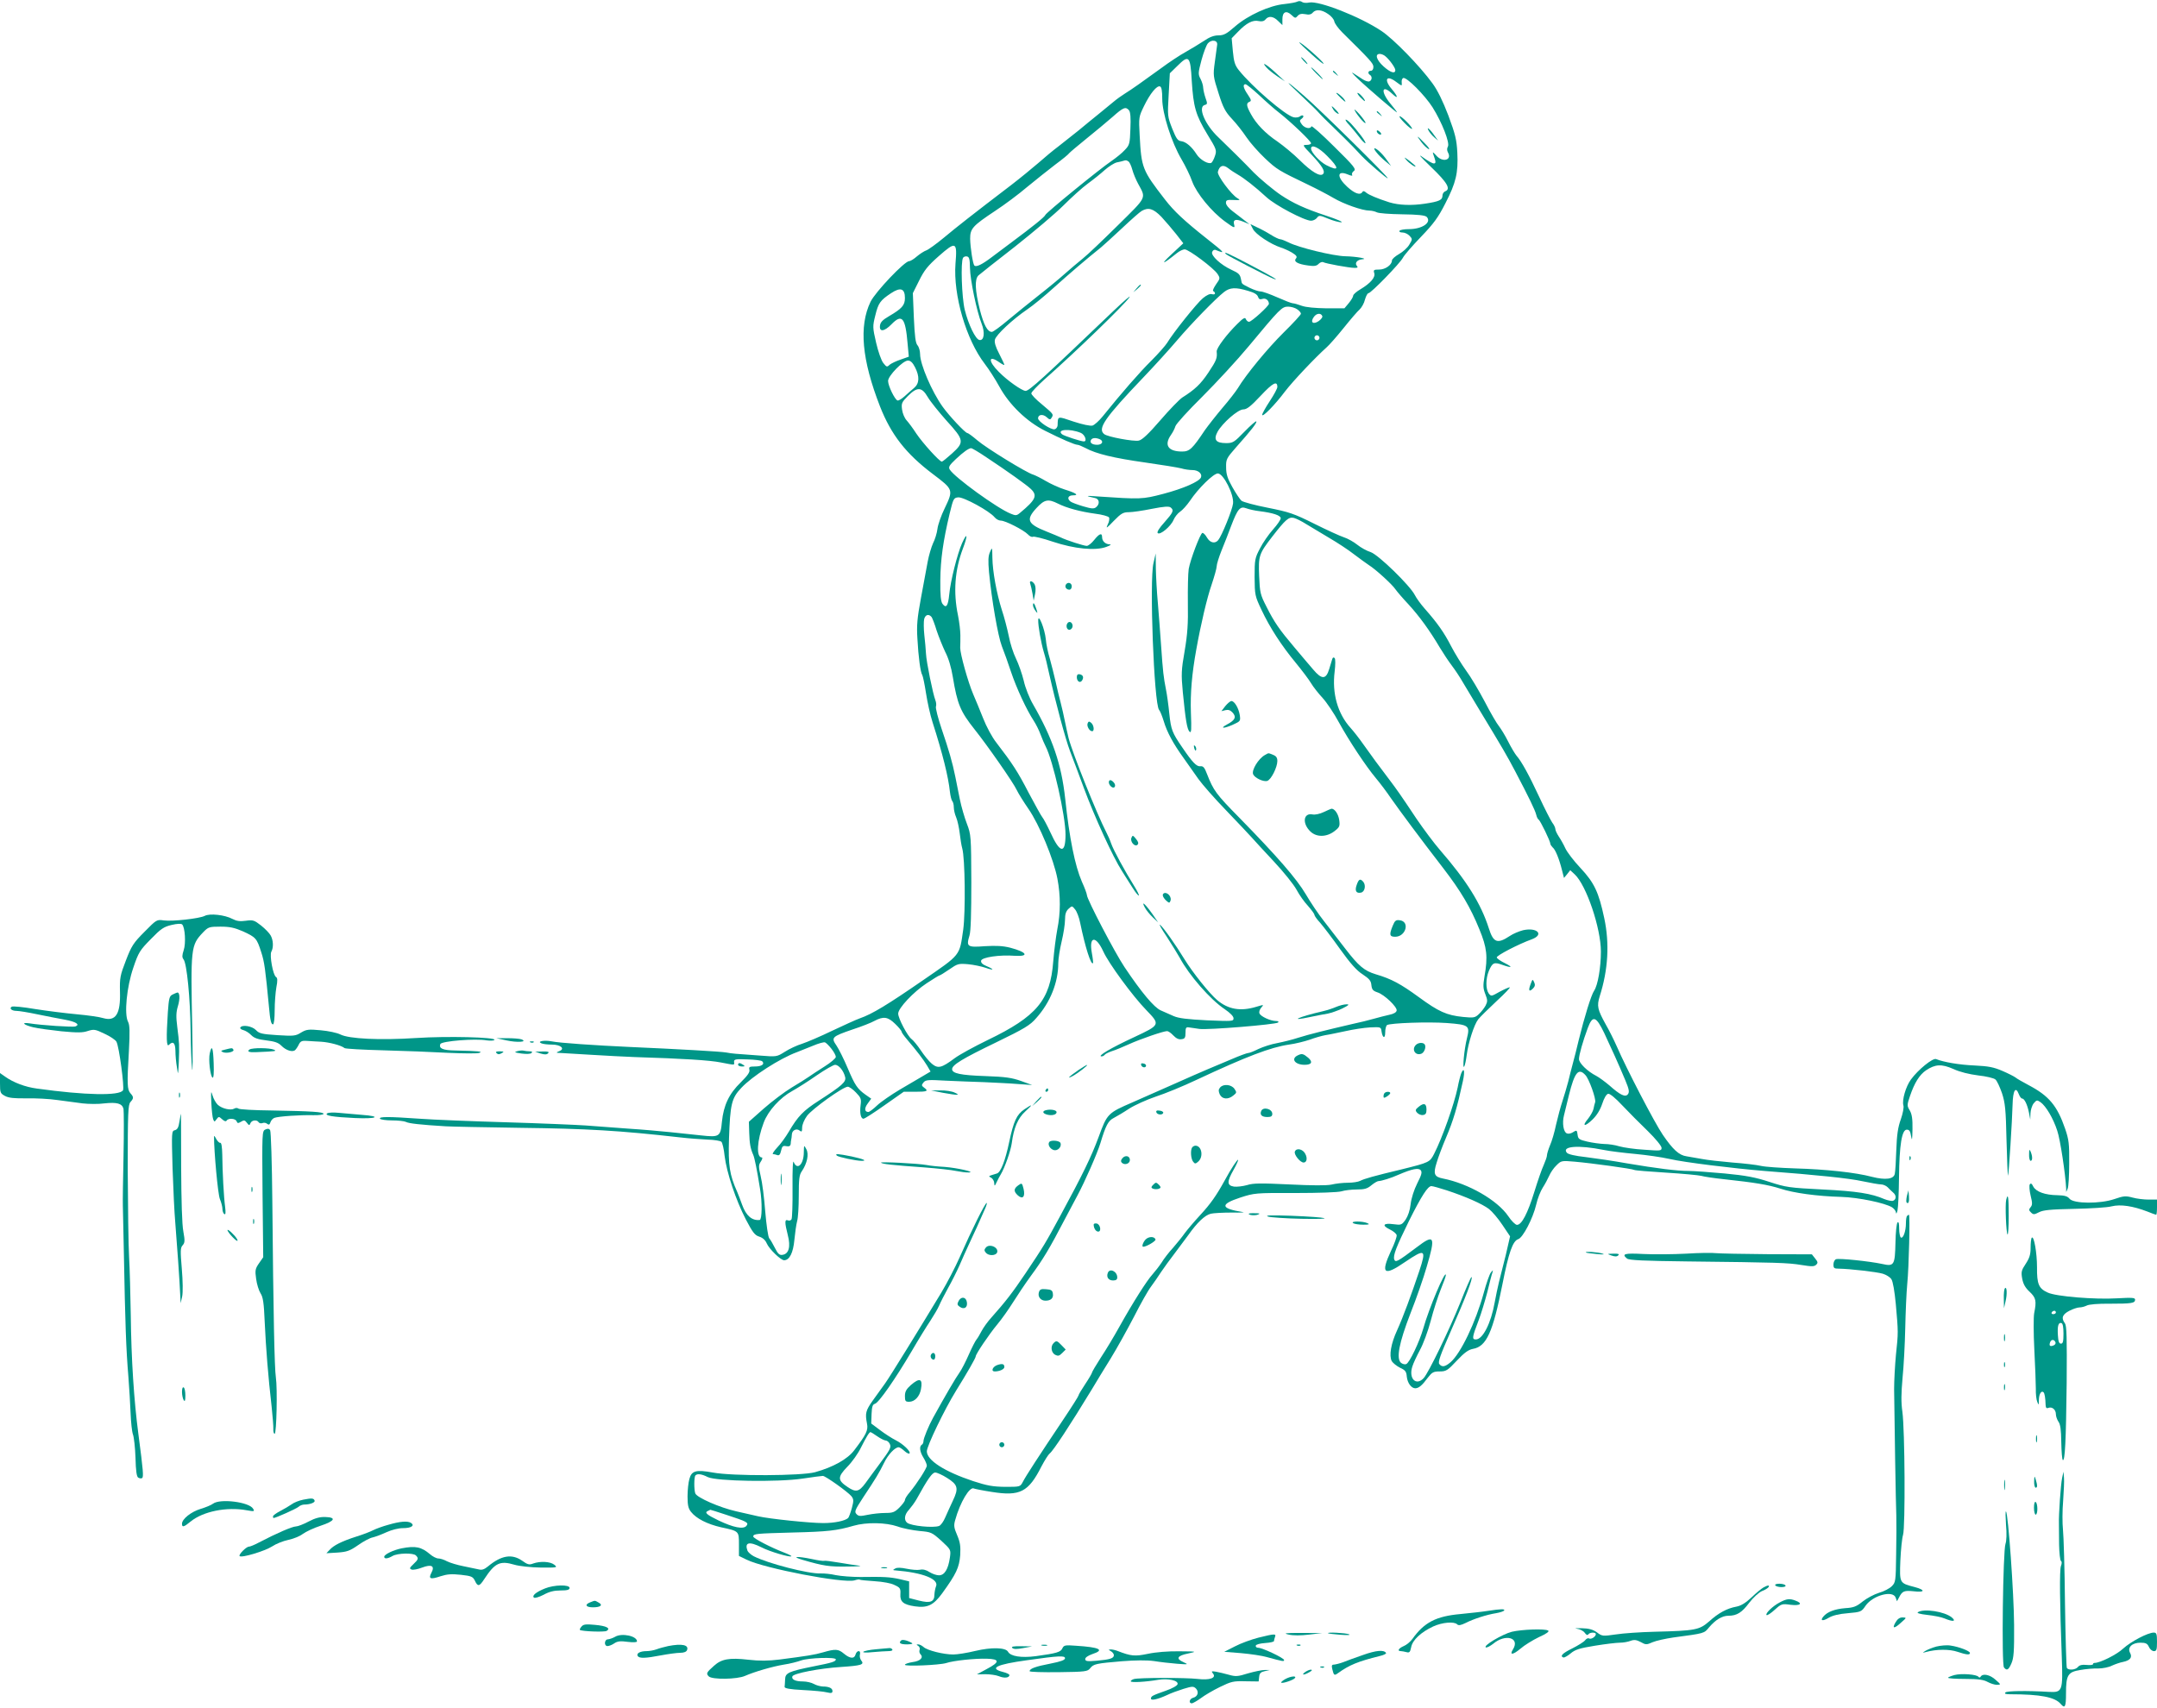 <?xml version="1.0" standalone="no"?>
<!DOCTYPE svg PUBLIC "-//W3C//DTD SVG 20010904//EN"
 "http://www.w3.org/TR/2001/REC-SVG-20010904/DTD/svg10.dtd">
<svg version="1.0" xmlns="http://www.w3.org/2000/svg"
 width="1280pt" height="1014pt" viewBox="0 0 1280 1014"
 preserveAspectRatio="xMidYMid meet">
<g transform="translate(0,1014) scale(0.1,-0.1)"
fill="#009688" stroke="none">
<path d="M7700 10131 c-8 -5 -43 -11 -78 -15 -88 -8 -217 -67 -293 -133 -50
-44 -67 -53 -99 -53 -26 0 -53 -10 -86 -33 -27 -18 -76 -47 -109 -66 -33 -18
-98 -61 -145 -96 -113 -82 -175 -126 -214 -150 -18 -11 -49 -33 -69 -50 -19
-16 -59 -49 -89 -73 -29 -23 -81 -66 -116 -95 -35 -28 -89 -71 -120 -95 -31
-23 -85 -68 -121 -100 -36 -31 -108 -90 -160 -130 -232 -177 -321 -247 -399
-312 -46 -38 -93 -72 -105 -76 -12 -4 -37 -20 -55 -35 -18 -16 -39 -29 -47
-29 -27 0 -200 -182 -229 -241 -70 -145 -52 -344 56 -621 66 -168 154 -281
313 -401 123 -93 124 -93 70 -206 -20 -41 -39 -95 -42 -120 -3 -25 -15 -64
-26 -85 -10 -22 -25 -72 -32 -110 -7 -39 -25 -136 -40 -216 -22 -119 -26 -161
-21 -240 6 -111 18 -200 29 -217 4 -7 14 -55 22 -107 8 -52 25 -130 39 -173
60 -187 94 -325 103 -413 3 -25 9 -49 14 -55 5 -5 9 -21 9 -36 0 -15 6 -42 14
-60 8 -19 17 -61 21 -94 4 -33 10 -73 15 -90 17 -59 20 -378 6 -482 -23 -159
-12 -145 -240 -302 -210 -145 -301 -200 -373 -225 -23 -8 -97 -42 -165 -74
-68 -33 -148 -67 -178 -77 -30 -9 -77 -31 -103 -48 -48 -30 -48 -30 -150 -22
-153 11 -159 11 -197 18 -32 6 -281 20 -575 33 -199 9 -419 24 -460 33 -46 9
-92 0 -61 -12 10 -4 37 -7 61 -7 53 0 80 -25 44 -39 -22 -9 -21 -10 11 -11 19
-1 103 -6 185 -11 83 -5 195 -11 250 -13 289 -9 447 -19 512 -32 88 -17 81
-17 79 3 -1 16 8 18 79 15 43 -1 83 -6 88 -11 17 -17 -3 -31 -43 -31 -33 0
-37 -3 -33 -19 4 -15 -11 -35 -51 -75 -70 -68 -102 -136 -112 -234 -8 -89 -15
-93 -124 -81 -41 4 -122 13 -180 19 -58 6 -170 16 -250 21 -80 6 -194 14 -255
19 -60 4 -274 13 -475 19 -201 6 -430 15 -510 21 -184 13 -243 13 -235 0 3 -5
35 -10 71 -10 36 0 73 -4 83 -9 16 -9 86 -17 236 -26 33 -2 231 -6 440 -9 401
-5 590 -16 952 -57 50 -6 123 -11 162 -13 39 -1 76 -7 82 -13 6 -6 15 -44 19
-84 12 -99 67 -263 126 -377 40 -76 53 -94 80 -102 21 -7 36 -21 44 -40 14
-33 83 -100 103 -100 32 0 54 44 61 121 4 42 11 91 16 110 6 19 10 87 10 152
0 98 3 124 18 145 32 47 43 101 27 131 -14 26 -14 26 -15 -17 0 -73 -39 -111
-60 -59 -5 14 -8 -41 -7 -153 1 -96 -2 -181 -6 -187 -4 -7 -14 -10 -22 -6 -19
7 -19 -13 0 -88 18 -69 6 -112 -32 -117 -17 -3 -27 6 -44 40 -12 24 -27 50
-34 58 -7 8 -17 78 -24 160 -6 80 -18 174 -27 209 -13 57 -13 66 1 87 9 13 11
24 6 24 -35 0 -29 101 11 207 26 70 97 148 170 188 29 16 94 57 144 92 51 35
100 63 110 63 22 -1 50 -35 59 -72 8 -29 -17 -51 -156 -141 -92 -59 -124 -92
-178 -184 -19 -32 -50 -75 -70 -95 -19 -21 -30 -38 -24 -38 6 0 18 -3 26 -6
11 -4 17 4 22 26 6 27 11 31 31 27 17 -3 24 1 26 12 0 9 2 21 3 26 2 6 3 20 4
31 1 26 28 39 47 23 11 -9 14 -6 14 18 0 17 12 47 29 70 30 41 214 173 242
173 8 0 30 -15 48 -34 30 -31 33 -39 28 -75 -6 -48 1 -81 17 -81 7 0 63 36
125 80 l114 80 68 0 c72 0 81 4 52 25 -15 11 -15 15 -3 30 13 16 28 17 130 11
63 -3 167 -7 230 -9 63 -3 153 -7 200 -11 l85 -6 -66 24 c-54 19 -92 25 -210
29 -149 5 -199 16 -199 41 0 25 58 61 261 159 169 82 202 102 238 144 84 94
131 212 131 327 0 25 9 82 20 128 11 46 20 104 20 129 0 34 6 51 21 65 21 19
21 18 39 -4 10 -12 24 -48 30 -80 30 -145 64 -251 76 -239 2 2 -1 30 -7 62
-18 99 24 104 68 8 32 -71 175 -266 256 -349 83 -86 83 -87 -73 -160 -140 -65
-222 -114 -193 -114 7 0 14 4 18 9 3 5 22 15 43 22 20 6 66 25 101 41 68 31
205 78 227 78 7 0 24 -12 37 -26 16 -17 32 -25 48 -22 20 2 24 9 24 38 0 29 3
35 20 32 11 -2 39 -5 62 -9 51 -7 454 26 467 38 6 5 1 9 -12 9 -33 0 -91 27
-98 45 -4 9 1 24 11 35 16 18 16 18 -31 4 -93 -28 -166 -15 -231 40 -46 39
-146 164 -195 244 -52 85 -123 186 -144 203 -9 7 9 -25 40 -71 30 -47 65 -103
77 -125 55 -103 182 -249 267 -305 32 -22 52 -42 52 -54 0 -18 -7 -18 -157
-12 -117 6 -168 12 -198 25 -22 10 -57 25 -77 34 -39 17 -114 106 -215 257
-56 83 -223 403 -223 427 0 7 -13 43 -30 80 -41 95 -74 257 -99 493 -22 203
-75 359 -191 560 -21 36 -46 98 -55 140 -10 41 -31 100 -46 131 -15 30 -35 91
-43 135 -9 43 -27 113 -41 154 -31 98 -55 229 -56 310 -1 64 -1 64 -14 34 -11
-24 -12 -52 -6 -120 16 -166 53 -379 76 -439 13 -33 38 -102 55 -154 32 -95
91 -223 135 -290 13 -20 31 -56 40 -81 9 -25 23 -56 30 -70 44 -85 118 -412
118 -523 0 -118 -33 -113 -90 13 -19 41 -41 82 -48 90 -7 8 -43 74 -81 145
-64 124 -95 172 -192 298 -24 30 -59 95 -78 144 -19 48 -46 113 -59 143 -31
73 -77 238 -77 275 1 17 1 50 1 75 0 25 -6 77 -14 117 -29 139 -19 270 29 397
30 79 27 103 -5 32 -28 -63 -69 -226 -76 -304 -7 -69 -18 -85 -40 -56 -10 14
-14 51 -13 139 1 125 17 235 55 395 22 91 24 95 51 98 32 3 186 -81 216 -118
9 -11 25 -20 37 -20 27 0 136 -56 161 -82 10 -11 23 -17 29 -14 6 4 59 -9 118
-29 129 -43 253 -55 318 -31 25 9 32 15 20 15 -26 1 -45 19 -45 43 0 27 -16
22 -47 -17 -15 -19 -35 -35 -44 -35 -17 0 -120 33 -154 50 -11 5 -49 21 -84
35 -114 45 -125 70 -60 140 47 51 69 55 127 26 51 -26 133 -48 221 -60 41 -5
77 -15 82 -22 4 -7 1 -27 -8 -43 -12 -26 -6 -22 36 22 44 45 56 52 90 52 21 0
83 9 137 20 71 14 101 16 111 8 21 -17 15 -29 -37 -88 -30 -33 -46 -58 -40
-64 14 -14 78 40 94 78 7 17 25 40 39 49 14 9 40 38 58 64 50 75 140 163 166
163 33 0 97 -127 90 -179 -4 -37 -67 -192 -88 -217 -19 -23 -49 -16 -67 16 -9
16 -21 28 -27 27 -13 -5 -71 -157 -81 -214 -4 -26 -6 -118 -5 -203 2 -121 -2
-183 -19 -283 -20 -114 -21 -139 -11 -245 16 -163 25 -220 40 -235 11 -10 12
11 8 113 -4 116 6 232 32 375 27 151 64 308 91 385 16 48 30 97 30 109 0 12
13 54 29 94 16 39 42 105 57 146 39 102 53 118 90 104 16 -6 51 -14 78 -17 80
-10 126 -25 126 -42 0 -9 -21 -39 -46 -67 -25 -28 -60 -78 -77 -112 -30 -57
-32 -66 -32 -170 1 -108 2 -112 41 -195 50 -106 118 -211 204 -315 36 -44 77
-98 90 -120 13 -22 44 -61 68 -87 24 -26 68 -91 97 -145 60 -109 159 -259 220
-332 22 -26 63 -80 90 -120 54 -77 175 -240 311 -416 102 -133 160 -230 213
-361 45 -109 51 -162 30 -281 -9 -53 -8 -70 5 -103 14 -36 14 -44 2 -68 -8
-15 -26 -38 -40 -51 -23 -22 -31 -23 -93 -17 -99 10 -145 31 -264 118 -107 78
-162 108 -254 135 -69 21 -102 48 -184 155 -39 51 -96 125 -126 163 -31 39
-78 109 -106 157 -55 93 -170 225 -395 455 -138 140 -153 161 -191 258 -15 40
-23 49 -40 47 -22 -3 -47 23 -108 113 -59 86 -66 104 -76 198 -5 51 -14 116
-20 145 -14 71 -18 102 -29 262 -5 74 -14 187 -19 250 -6 63 -11 156 -12 205
l-1 90 -13 -57 c-25 -100 3 -835 33 -871 7 -8 19 -39 28 -68 19 -64 56 -133
119 -220 25 -35 64 -90 86 -122 22 -31 97 -117 167 -189 70 -73 138 -145 152
-161 14 -16 72 -79 130 -141 58 -62 118 -137 134 -167 16 -30 46 -73 68 -96
21 -24 38 -47 38 -53 0 -5 15 -27 34 -47 18 -21 72 -91 118 -156 61 -85 99
-128 134 -150 39 -26 50 -38 52 -64 3 -26 9 -34 36 -43 41 -13 118 -87 114
-108 -2 -11 -18 -20 -43 -25 -22 -5 -62 -15 -90 -23 -27 -8 -88 -23 -135 -33
-142 -33 -252 -60 -315 -80 -33 -11 -89 -25 -125 -32 -36 -6 -86 -23 -112 -35
-26 -13 -53 -24 -61 -24 -7 0 -51 -16 -97 -36 -47 -20 -112 -47 -145 -61 -33
-14 -125 -54 -205 -90 -80 -35 -188 -83 -240 -106 -146 -63 -150 -67 -200
-204 -44 -119 -95 -224 -230 -473 -84 -155 -96 -176 -204 -337 -78 -116 -120
-170 -202 -262 -23 -25 -49 -62 -59 -81 -10 -19 -23 -42 -30 -50 -7 -8 -28
-49 -46 -90 -18 -41 -43 -90 -56 -108 -20 -27 -85 -138 -156 -267 -26 -47 -57
-122 -57 -139 0 -8 -4 -18 -10 -21 -16 -10 -12 -42 10 -77 11 -18 20 -39 20
-47 0 -16 -59 -107 -102 -159 -16 -18 -28 -38 -28 -45 0 -7 -15 -27 -33 -45
-28 -28 -40 -32 -84 -32 -29 0 -75 -5 -104 -11 -43 -9 -54 -9 -66 4 -14 14
-10 24 39 99 75 113 94 144 124 205 24 50 65 93 87 93 6 0 21 -10 34 -22 13
-12 26 -18 30 -15 10 11 -38 57 -82 79 -22 11 -64 38 -93 60 l-52 39 2 56 c2
44 6 57 20 61 23 6 122 149 218 312 40 69 90 150 111 181 20 31 44 71 52 90 8
19 32 66 53 104 22 39 52 99 68 135 15 36 41 92 56 125 27 57 65 140 96 212 8
18 12 33 9 33 -9 0 -87 -156 -160 -322 -26 -59 -75 -153 -109 -210 -139 -230
-303 -496 -333 -538 -18 -25 -51 -71 -74 -103 -42 -59 -46 -76 -34 -137 8 -39
-5 -65 -76 -158 -40 -53 -125 -100 -232 -130 -81 -22 -490 -24 -607 -2 -99 18
-126 11 -139 -38 -6 -20 -11 -67 -11 -103 0 -52 4 -72 21 -93 31 -39 95 -72
178 -91 107 -23 106 -22 106 -102 l0 -68 45 -22 c105 -52 575 -142 641 -123
15 5 29 7 31 4 2 -2 42 -6 88 -9 49 -3 99 -12 119 -23 33 -15 36 -21 34 -54
-3 -45 18 -62 85 -72 76 -11 111 6 163 77 84 116 101 153 107 226 3 54 0 76
-18 119 -19 44 -21 58 -12 89 29 106 87 203 112 188 4 -2 52 -12 105 -20 168
-27 218 -1 295 151 19 36 41 71 49 77 21 16 119 165 251 382 23 39 73 121 111
182 38 62 100 174 139 249 38 75 83 155 100 177 17 23 44 62 60 87 17 25 52
74 80 110 27 36 64 85 82 110 52 74 98 117 132 126 17 4 74 7 126 7 52 -1 82
1 65 3 -133 21 -137 46 -15 86 84 27 89 28 325 27 142 0 254 4 275 10 19 6 60
11 92 11 46 0 62 5 86 25 17 14 36 25 43 25 16 0 75 18 119 38 79 34 118 42
131 26 9 -12 5 -27 -21 -78 -19 -38 -35 -88 -39 -123 -4 -37 -16 -71 -30 -92
-23 -32 -26 -33 -72 -27 -60 8 -71 -7 -22 -31 21 -10 39 -25 41 -34 2 -9 -13
-51 -33 -92 -64 -138 -44 -155 85 -66 117 79 125 74 83 -53 -48 -143 -97 -276
-132 -353 -37 -80 -49 -151 -32 -184 7 -11 29 -29 49 -39 31 -14 38 -23 40
-52 4 -39 27 -70 51 -70 21 1 40 17 74 63 25 32 33 37 70 37 38 0 47 5 102 64
45 48 69 65 96 70 80 14 118 98 175 385 37 188 61 255 93 266 28 8 88 124 107
205 8 36 26 81 39 101 13 20 30 52 38 70 8 19 27 47 43 62 28 28 30 29 109 22
102 -9 342 -42 353 -49 5 -3 89 -10 188 -16 98 -6 193 -15 209 -19 17 -5 77
-14 135 -20 185 -20 263 -33 335 -56 79 -26 217 -45 361 -49 102 -3 260 -36
302 -62 12 -8 23 -22 23 -32 1 -9 5 -3 9 13 4 17 8 104 9 195 2 195 17 285 46
285 16 0 21 -9 26 -40 5 -30 7 -19 8 42 1 61 -3 89 -16 112 -17 28 -17 32 1
85 27 80 57 127 95 153 55 37 93 39 163 8 39 -18 93 -31 147 -38 47 -5 93 -16
102 -24 9 -7 26 -44 39 -81 19 -58 23 -96 27 -280 3 -117 7 -211 9 -210 4 4
25 333 27 422 2 84 18 111 37 62 5 -14 14 -26 19 -26 14 0 31 -34 41 -83 l8
-42 1 36 c1 20 9 47 19 60 18 21 20 21 41 7 32 -23 75 -95 99 -169 18 -52 49
-260 53 -344 l0 -20 9 20 c5 11 9 79 9 151 1 114 -2 140 -24 204 -47 137 -96
196 -218 260 -34 18 -69 38 -77 45 -8 6 -43 24 -78 39 -51 22 -82 28 -165 32
-92 4 -184 20 -228 38 -19 8 -106 -62 -149 -121 -31 -42 -54 -123 -45 -154 4
-11 -3 -47 -15 -82 -17 -46 -24 -93 -27 -182 -2 -66 -6 -130 -9 -142 -6 -32
-56 -38 -135 -18 -97 26 -275 45 -454 50 -88 3 -180 9 -205 15 -25 6 -101 15
-170 20 -69 6 -150 15 -180 21 -30 5 -72 13 -92 16 -44 6 -81 40 -141 128 -49
72 -215 391 -273 525 -16 36 -45 95 -66 131 -48 87 -53 108 -35 166 50 156 59
313 27 463 -33 155 -59 210 -141 298 -40 42 -80 95 -90 117 -10 22 -28 54 -39
70 -11 17 -20 36 -20 43 0 8 -8 26 -19 40 -10 15 -45 83 -77 152 -61 131 -105
211 -135 245 -9 11 -32 49 -50 85 -18 36 -43 76 -54 90 -12 14 -50 79 -84 145
-35 66 -84 149 -111 185 -26 36 -66 101 -89 145 -41 80 -81 137 -157 223 -23
26 -49 62 -58 80 -29 57 -216 239 -262 255 -23 7 -59 27 -80 44 -21 17 -57 37
-79 44 -22 7 -101 43 -175 80 -122 61 -150 70 -275 95 -77 15 -148 34 -158 42
-9 8 -34 45 -54 81 -29 51 -37 77 -37 117 -1 48 2 54 59 119 89 100 126 147
120 154 -3 3 -35 -25 -71 -62 -60 -62 -68 -67 -108 -67 -61 0 -76 20 -51 67
29 52 121 133 153 133 21 0 45 19 103 81 72 77 99 91 99 52 0 -9 -20 -46 -45
-84 -25 -38 -45 -74 -45 -81 0 -18 75 58 135 138 49 64 180 202 248 263 15 13
60 64 101 115 40 50 83 100 95 110 11 11 26 36 31 58 6 21 15 38 21 38 15 0
187 177 204 210 8 16 57 72 108 125 75 78 102 115 144 198 63 122 77 181 71
301 -4 78 -12 109 -53 220 -33 86 -64 150 -95 192 -75 103 -230 262 -302 310
-127 85 -372 181 -429 169 -17 -4 -35 -2 -42 3 -7 6 -19 7 -27 3z m181 -74
c19 -12 35 -32 37 -44 2 -12 23 -41 47 -65 166 -164 185 -184 185 -205 0 -14
-6 -23 -15 -23 -17 0 -20 -16 -5 -25 14 -9 12 -32 -4 -38 -7 -3 -26 3 -42 14
-16 10 -40 26 -54 35 -14 9 -2 -5 26 -32 65 -62 234 -206 234 -201 0 3 -18 27
-40 53 -59 72 -50 116 12 57 37 -35 35 -17 -2 27 -50 58 -33 88 25 44 35 -26
35 -26 33 -4 -2 13 3 25 9 27 20 7 129 -103 174 -174 56 -89 104 -212 91 -233
-6 -11 -6 -22 0 -34 27 -47 -32 -63 -70 -18 -18 20 -22 22 -17 7 17 -47 17
-55 3 -55 -8 0 -37 16 -64 36 -33 24 -17 6 49 -58 97 -93 118 -131 82 -144 -8
-4 -15 -14 -15 -24 0 -27 -18 -36 -105 -49 -80 -12 -153 -9 -210 8 -72 23
-121 44 -137 57 -11 10 -18 12 -23 5 -13 -22 -46 -10 -90 30 -63 58 -62 100 2
74 21 -9 31 -10 27 -3 -4 6 1 17 10 23 15 11 2 28 -116 144 -73 73 -134 127
-136 121 -6 -18 -40 -11 -57 12 -14 20 -14 24 0 34 8 6 12 14 8 17 -3 4 -12 2
-19 -4 -8 -6 -25 -8 -38 -5 -51 13 -247 182 -325 280 -23 29 -29 49 -35 112
l-7 77 38 39 c49 51 87 71 122 63 19 -4 32 -1 41 10 18 22 47 19 75 -10 l25
-24 0 35 c0 44 23 54 54 25 21 -20 24 -20 36 -6 10 12 23 15 45 11 22 -5 36
-2 45 9 18 21 52 19 91 -8z m-658 -182 c-2 -11 -8 -57 -14 -103 -11 -80 -10
-85 22 -185 27 -86 40 -110 79 -152 26 -27 65 -77 87 -110 22 -33 72 -89 110
-125 70 -66 82 -73 253 -155 52 -25 121 -61 153 -80 61 -36 171 -75 214 -75
13 0 33 -5 43 -10 10 -6 78 -11 151 -12 94 -1 135 -6 145 -15 32 -33 -26 -73
-105 -73 -27 0 -53 -4 -56 -10 -3 -6 4 -10 18 -10 13 0 32 -9 42 -20 17 -18
17 -21 -2 -52 -10 -18 -38 -43 -61 -56 -23 -13 -42 -30 -42 -38 0 -26 -39 -54
-76 -54 -31 0 -35 -2 -29 -21 8 -25 -22 -60 -82 -96 -24 -14 -43 -31 -43 -38
0 -7 -12 -27 -26 -44 l-26 -31 -106 0 c-67 1 -122 6 -147 15 -22 8 -46 15 -54
15 -7 0 -48 16 -91 35 -43 19 -87 35 -99 35 -12 0 -41 10 -64 21 -51 26 -47
22 -52 48 -6 32 -12 39 -58 60 -63 29 -122 84 -114 105 4 11 13 16 22 12 59
-24 55 -18 -53 67 -135 107 -195 163 -249 233 -134 173 -140 187 -150 380 -6
109 -5 111 26 175 36 74 76 123 95 116 9 -4 13 -26 13 -74 0 -86 55 -258 114
-358 23 -39 52 -98 64 -133 26 -70 114 -178 195 -237 55 -40 60 -42 53 -16 -7
28 10 33 53 16 l39 -16 -30 23 c-16 13 -48 37 -70 54 -23 17 -40 38 -40 50 0
16 6 19 45 17 40 -2 42 0 24 10 -37 21 -122 136 -117 157 10 38 31 45 61 22
15 -12 41 -29 57 -38 37 -21 104 -73 170 -134 53 -49 226 -140 265 -140 13 0
28 8 35 17 12 16 16 16 67 -5 29 -12 65 -22 78 -21 14 0 -27 18 -91 39 -124
41 -196 74 -269 123 -43 29 -128 100 -160 133 -44 47 -171 172 -209 208 -80
75 -125 181 -82 193 16 4 17 8 5 41 -7 20 -13 47 -14 60 0 13 -7 37 -16 54
-15 28 -14 36 6 112 12 44 29 89 38 99 21 24 58 19 55 -8z m997 -68 c25 -20
60 -69 60 -83 0 -24 -29 -15 -70 22 -42 38 -53 74 -22 74 9 0 24 -6 32 -13z
m-1148 -146 c10 -156 23 -203 93 -319 54 -88 56 -94 45 -127 -6 -19 -16 -37
-21 -41 -18 -11 -68 18 -88 50 -28 44 -62 74 -91 78 -21 2 -30 15 -54 75 -28
72 -28 75 -21 200 l7 128 44 43 c69 69 78 61 86 -87z m399 -85 c38 -36 92 -84
121 -106 70 -55 188 -168 188 -180 0 -6 -12 -10 -27 -10 -25 0 -24 -2 29 -57
65 -69 84 -101 69 -116 -17 -17 -66 11 -138 82 -37 37 -97 86 -131 110 -73 49
-127 105 -159 164 -27 49 -29 65 -8 73 12 5 10 12 -10 42 -27 39 -32 62 -14
62 6 0 42 -29 80 -64z m-771 -91 c8 -10 11 -45 8 -109 -3 -89 -5 -97 -33 -126
-16 -18 -51 -46 -77 -64 -70 -47 -389 -307 -395 -322 -4 -12 -75 -69 -200
-162 -32 -24 -84 -63 -116 -87 -59 -45 -94 -62 -105 -51 -9 10 -24 106 -25
159 0 60 14 76 148 165 55 36 141 100 190 142 50 41 125 101 167 133 42 31 80
62 83 68 4 5 50 44 102 86 52 42 122 100 155 129 64 57 78 63 98 39z m1175
-270 c75 -75 73 -95 -5 -55 -38 20 -90 76 -90 98 0 28 45 8 95 -43z m-1179
-33 c7 -4 17 -26 23 -48 6 -23 22 -61 35 -85 48 -88 54 -74 -121 -247 -87 -86
-180 -175 -208 -197 -27 -22 -75 -62 -105 -89 -30 -27 -100 -85 -155 -128 -55
-43 -137 -110 -183 -148 -46 -39 -89 -70 -96 -70 -26 0 -48 40 -72 134 -28
113 -31 178 -8 201 9 8 107 86 218 172 110 87 239 196 286 243 47 47 112 106
145 130 33 24 79 61 102 82 23 20 54 40 70 44 15 3 33 7 38 9 16 5 19 5 31 -3z
m196 -329 c25 -27 64 -73 88 -103 l42 -54 -74 -69 c-66 -62 -48 -57 35 10 16
13 37 23 47 23 24 0 172 -111 195 -146 16 -25 16 -27 -9 -62 -14 -21 -22 -38
-16 -40 5 -2 10 -8 10 -14 0 -5 -8 -7 -18 -4 -11 4 -31 -5 -54 -24 -35 -29
-174 -202 -212 -265 -10 -16 -52 -64 -94 -106 -69 -68 -177 -192 -289 -331
-21 -26 -48 -50 -60 -54 -14 -3 -58 6 -113 24 -97 33 -92 34 -94 -23 -1 -11
-9 -21 -18 -23 -21 -4 -98 46 -98 65 0 23 29 27 51 7 17 -16 22 -16 29 -4 13
21 13 21 -57 80 -35 28 -63 58 -63 65 0 8 35 44 77 82 189 167 472 441 505
488 12 17 -30 -19 -94 -80 -416 -398 -500 -475 -522 -475 -21 0 -108 61 -158
112 -66 65 -64 105 3 57 16 -11 29 -18 29 -14 0 3 -14 33 -31 66 -21 40 -29
67 -25 83 7 29 106 121 191 179 33 22 105 81 160 131 90 81 195 171 279 238
15 13 72 64 125 114 53 50 105 96 116 102 40 23 69 14 117 -35z m-1222 -278
c-14 -186 63 -451 174 -595 23 -30 62 -90 86 -134 59 -108 162 -208 272 -263
97 -49 176 -83 192 -83 6 0 28 -9 47 -19 64 -35 170 -60 354 -86 99 -14 196
-30 215 -35 19 -6 49 -10 66 -10 34 0 59 -21 51 -43 -9 -25 -105 -67 -223 -98
-126 -33 -133 -33 -399 -15 -65 5 -66 3 -7 -10 26 -5 30 -35 7 -54 -13 -11
-27 -10 -78 5 -34 10 -68 23 -74 28 -23 17 -15 37 14 37 39 0 18 14 -50 35
-32 10 -82 33 -111 50 -30 18 -63 34 -75 38 -36 9 -279 158 -332 204 -28 24
-54 43 -59 43 -12 0 -108 102 -147 157 -64 90 -133 251 -133 311 0 19 -7 43
-15 52 -12 13 -17 53 -22 163 l-6 147 37 74 c30 61 51 88 117 146 102 90 110
86 99 -45z m86 -25 c1 -71 40 -258 69 -331 21 -53 15 -102 -13 -97 -23 4 -65
91 -87 179 -18 75 -25 285 -10 309 4 6 14 10 23 8 14 -3 17 -16 18 -68z m-386
-179 c0 -43 -18 -63 -95 -108 -38 -22 -51 -36 -53 -56 -5 -39 26 -35 68 8 63
65 83 40 96 -116 l7 -76 -48 -17 c-27 -9 -56 -23 -66 -31 -15 -15 -18 -14 -37
10 -12 14 -31 69 -43 121 -21 91 -21 97 -5 161 18 74 29 90 94 133 56 37 82
28 82 -29z m2035 43 c37 -10 56 -22 60 -35 5 -15 12 -18 27 -13 19 6 37 -8 38
-29 0 -13 -103 -107 -118 -107 -7 0 -15 7 -19 16 -4 12 -15 7 -50 -28 -64 -63
-125 -144 -123 -165 4 -38 -1 -52 -49 -124 -46 -69 -80 -101 -156 -149 -16
-11 -75 -71 -129 -134 -70 -81 -108 -117 -128 -121 -30 -7 -185 22 -205 38
-42 32 1 95 232 337 66 69 156 168 200 220 84 99 230 249 279 287 35 27 68 29
141 7z m293 -110 c12 -8 22 -20 22 -26 0 -6 -46 -56 -103 -112 -94 -93 -223
-249 -272 -331 -12 -19 -52 -71 -90 -115 -38 -45 -85 -105 -105 -133 -74 -111
-91 -127 -135 -127 -83 0 -109 38 -66 99 10 14 22 37 26 51 4 14 76 93 159
175 83 83 208 218 276 300 186 224 197 235 234 235 17 0 42 -7 54 -16z m149
-41 c2 -6 -8 -19 -22 -29 -33 -22 -51 -7 -29 24 16 24 44 26 51 5z m-17 -128
c0 -8 -7 -15 -15 -15 -8 0 -15 7 -15 15 0 8 7 15 15 15 8 0 15 -7 15 -15z
m-2400 -175 c28 -55 26 -96 -6 -123 -14 -12 -40 -34 -57 -50 -17 -15 -35 -26
-41 -24 -16 5 -56 87 -56 116 0 30 88 121 118 121 15 0 28 -12 42 -40z m75
-176 c15 -26 66 -89 112 -141 105 -115 107 -127 32 -195 -29 -26 -56 -48 -60
-48 -14 0 -114 111 -151 166 -20 31 -46 66 -58 79 -12 13 -24 41 -27 64 -5 37
-2 44 35 81 55 55 82 54 117 -6z m908 -213 c25 -10 40 -51 19 -51 -18 0 -118
33 -129 42 -36 29 43 36 110 9z m111 -37 c28 -11 18 -34 -13 -34 -31 0 -47 13
-36 30 7 11 26 13 49 4z m-671 -108 c127 -84 239 -164 264 -188 41 -39 30 -64
-64 -142 -20 -17 -26 -17 -55 -5 -79 31 -334 216 -362 262 -9 15 -3 25 36 62
47 44 76 64 91 65 5 0 46 -24 90 -54z m1897 -396 c25 -15 86 -52 135 -81 50
-29 117 -73 150 -99 33 -25 73 -54 88 -64 39 -24 139 -115 158 -144 9 -13 44
-54 78 -90 63 -69 124 -152 186 -257 20 -33 51 -80 70 -105 19 -25 47 -67 63
-95 16 -27 62 -104 102 -170 141 -233 162 -269 212 -364 82 -156 117 -229 124
-256 3 -14 10 -28 15 -30 10 -7 69 -128 69 -143 0 -5 7 -15 14 -22 16 -12 39
-69 56 -138 l11 -43 19 23 18 23 27 -25 c69 -65 155 -319 155 -458 0 -94 -18
-199 -40 -232 -18 -26 -58 -157 -92 -295 -10 -44 -26 -105 -34 -135 -8 -30
-21 -80 -28 -110 -8 -30 -23 -82 -34 -115 -11 -33 -28 -96 -38 -140 -9 -44
-25 -99 -36 -123 -10 -24 -18 -51 -18 -59 0 -9 -9 -34 -19 -57 -11 -23 -36
-95 -56 -160 -40 -129 -75 -196 -103 -196 -9 0 -33 23 -52 52 -64 94 -235 193
-387 223 -52 10 -59 27 -38 93 9 31 34 98 55 147 45 106 67 181 101 338 13 59
7 87 -10 46 -5 -13 -15 -51 -21 -84 -21 -100 -92 -301 -140 -394 -25 -49 -29
-51 -190 -91 -167 -40 -224 -56 -249 -69 -11 -6 -44 -11 -73 -11 -29 0 -73 -5
-97 -11 -29 -6 -111 -6 -250 1 -169 8 -214 8 -251 -4 -25 -7 -60 -11 -77 -9
-43 7 -43 29 -2 101 17 30 28 56 26 58 -4 4 -42 -53 -77 -118 -52 -95 -87
-144 -147 -209 -38 -41 -79 -90 -93 -109 -13 -19 -44 -57 -68 -85 -25 -27 -56
-67 -69 -89 -14 -21 -38 -52 -54 -70 -33 -36 -115 -165 -196 -310 -31 -56 -80
-138 -110 -183 -29 -45 -53 -86 -53 -90 0 -4 -18 -35 -40 -68 -22 -33 -40 -63
-40 -68 0 -4 -41 -69 -92 -145 -144 -215 -222 -335 -238 -367 -16 -30 -16 -30
-105 -30 -74 1 -107 7 -190 34 -171 57 -275 124 -275 177 0 31 105 249 173
359 66 106 117 195 117 204 0 14 79 131 128 190 26 31 67 89 92 129 25 40 73
112 108 160 71 96 111 163 199 332 33 63 68 129 77 145 44 82 117 248 136 310
32 106 46 133 80 150 17 9 58 33 91 55 33 21 104 53 157 71 53 17 163 62 243
100 297 139 439 193 548 209 38 5 93 19 123 29 29 11 71 23 93 27 22 3 76 15
120 24 44 10 109 20 145 22 63 3 65 2 68 -22 6 -42 22 -48 22 -8 0 20 5 40 11
44 21 12 244 20 354 12 132 -10 139 -15 120 -91 -16 -64 -28 -188 -16 -167 5
8 11 40 15 70 9 70 43 178 68 210 11 14 60 62 109 108 49 45 84 82 78 82 -6 0
-33 -12 -61 -27 -48 -27 -49 -28 -64 -9 -18 26 -18 87 1 133 21 49 31 54 78
37 59 -21 68 -16 18 9 -25 12 -47 27 -49 34 -3 11 128 79 208 108 75 28 32 72
-51 54 -24 -6 -60 -21 -79 -34 -74 -49 -98 -41 -125 45 -47 147 -132 283 -290
465 -34 39 -96 122 -139 185 -99 149 -119 176 -158 228 -58 76 -117 156 -159
216 -23 33 -56 75 -74 95 -78 86 -111 206 -95 335 5 42 5 75 0 80 -6 6 -11 4
-14 -5 -2 -8 -10 -34 -18 -59 -19 -64 -44 -65 -96 -3 -23 26 -72 85 -111 131
-88 104 -119 148 -166 242 -36 70 -39 83 -43 181 -5 120 -1 132 77 233 80 103
98 119 129 112 15 -4 47 -20 72 -36z m-2222 -552 c5 -7 19 -43 30 -80 12 -36
35 -93 51 -127 20 -38 36 -93 45 -148 27 -163 45 -206 130 -313 72 -90 231
-317 250 -360 9 -19 40 -69 69 -111 64 -92 150 -299 172 -415 19 -101 19 -202
-1 -301 -8 -43 -19 -128 -24 -190 -17 -229 -98 -326 -389 -466 -80 -39 -168
-87 -196 -108 -78 -58 -98 -63 -135 -33 -17 14 -46 50 -66 80 -20 30 -45 60
-55 67 -23 17 -79 122 -79 151 0 32 90 128 169 180 38 25 72 46 75 46 4 0 30
16 59 36 49 34 55 36 112 31 33 -3 79 -13 103 -21 51 -18 56 -11 6 10 -24 10
-34 20 -32 32 4 20 108 36 201 29 87 -5 71 22 -28 48 -44 11 -83 13 -151 9
-104 -8 -111 -3 -91 63 8 25 11 130 11 318 -1 273 -2 282 -26 345 -14 36 -33
101 -42 145 -9 44 -21 105 -27 135 -18 88 -38 157 -81 283 -22 65 -37 125 -34
133 3 8 2 24 -3 37 -15 38 -54 230 -56 277 -1 25 -6 75 -10 112 -4 37 -4 79
-1 93 7 27 27 33 44 13z m-216 -2415 c21 -20 38 -41 38 -46 0 -5 15 -26 33
-47 58 -68 96 -118 118 -154 l21 -36 -44 -26 c-23 -14 -86 -50 -138 -81 -52
-31 -113 -73 -135 -94 -23 -22 -46 -39 -52 -39 -23 0 -25 22 -4 50 l21 29 -33
23 c-49 35 -63 55 -107 159 -22 52 -52 112 -66 133 -33 48 -29 53 96 96 52 17
111 40 130 51 53 28 79 24 122 -18z m4208 -55 c44 -94 84 -182 125 -280 23
-55 25 -70 15 -83 -15 -19 -45 -5 -110 53 -25 21 -60 47 -77 56 -53 27 -103
76 -103 100 0 25 23 106 52 184 29 78 49 72 98 -30z m-4586 -93 c15 -19 26
-40 26 -48 0 -8 -30 -34 -67 -57 -38 -24 -79 -51 -93 -61 -14 -10 -60 -39
-102 -64 -43 -26 -117 -82 -166 -125 l-88 -78 2 -65 c2 -64 7 -94 24 -132 8
-19 21 -82 40 -200 14 -81 12 -185 -2 -186 -46 -5 -81 26 -104 90 -9 25 -22
60 -29 76 -46 103 -54 157 -49 316 7 205 15 241 73 302 63 68 229 175 330 212
20 8 63 25 95 38 33 14 65 23 72 20 7 -3 24 -20 38 -38z m4474 -156 c22 -23
64 -141 58 -161 -3 -7 -7 -25 -10 -40 -3 -14 -18 -40 -32 -58 -39 -46 -20 -50
26 -5 26 25 46 58 58 94 11 34 25 57 35 59 10 2 43 -25 84 -69 38 -40 105
-108 151 -152 46 -45 82 -89 82 -100 0 -18 -6 -18 -102 -11 -57 3 -123 13
-148 20 -25 8 -65 14 -90 14 -25 1 -70 7 -100 14 -48 11 -55 16 -58 39 -4 31
-5 31 -31 15 -10 -6 -25 -9 -33 -5 -20 7 -29 62 -17 107 5 19 18 73 29 119 34
137 57 165 98 120z m107 -444 c39 -8 123 -18 188 -24 65 -6 157 -19 205 -30
86 -20 379 -56 562 -71 316 -24 506 -44 582 -61 48 -10 98 -19 111 -19 12 0
30 -8 39 -17 9 -10 24 -24 32 -31 20 -16 20 -41 0 -49 -8 -3 -32 2 -52 10 -76
33 -163 47 -367 57 -197 10 -217 13 -315 45 -82 27 -139 38 -265 50 -88 8
-185 15 -214 15 -70 0 -188 15 -366 45 -77 14 -186 30 -243 37 -65 7 -107 17
-114 26 -33 39 69 47 217 17z m-930 -240 c112 -37 210 -80 251 -111 19 -15 55
-57 80 -95 l45 -67 -25 -109 c-15 -59 -33 -133 -41 -163 -7 -30 -19 -84 -25
-119 -22 -125 -71 -221 -112 -221 -24 0 -23 11 17 115 15 39 37 113 51 166 13
53 26 105 30 115 5 18 5 18 -9 1 -8 -10 -27 -64 -42 -120 -48 -175 -137 -361
-198 -413 -32 -27 -50 -30 -66 -10 -9 11 6 53 67 192 87 197 136 324 124 324
-4 0 -33 -67 -65 -148 -65 -162 -190 -421 -219 -452 -45 -48 -90 -2 -67 69 6
20 27 64 45 98 19 34 48 112 64 173 16 62 43 145 59 185 17 41 31 80 31 87 -2
36 -101 -199 -134 -317 -23 -80 -82 -204 -101 -211 -8 -4 -22 0 -31 7 -30 25
-12 118 56 294 35 88 78 212 96 275 54 183 47 198 -59 117 -113 -85 -126 -92
-133 -73 -9 23 12 76 88 231 74 148 111 205 132 205 8 0 48 -11 91 -25z
m-3379 -1460 c20 -14 43 -25 50 -25 7 0 18 -8 23 -18 12 -22 5 -34 -64 -127
-27 -37 -64 -86 -80 -109 -38 -51 -56 -55 -105 -22 -60 40 -61 59 -2 120 28
28 65 80 82 116 31 61 48 90 56 90 2 0 20 -11 40 -25z m414 -247 c64 -40 70
-61 35 -134 -15 -31 -35 -77 -46 -101 -10 -24 -26 -46 -36 -50 -34 -13 -167 0
-190 19 -20 16 -16 49 11 77 13 15 33 42 44 61 69 125 94 160 112 160 10 0 42
-14 70 -32z m-1420 5 c51 -25 416 -31 563 -9 59 9 113 16 120 16 15 0 146 -93
169 -120 14 -18 15 -26 3 -71 -8 -29 -18 -55 -22 -59 -19 -17 -81 -30 -147
-30 -81 0 -319 25 -386 40 -25 6 -84 19 -132 30 -97 22 -232 81 -242 106 -8
21 -8 99 1 107 11 12 38 8 73 -10z m110 -224 c125 -41 135 -46 119 -66 -18
-21 -76 -10 -166 33 -72 35 -85 47 -60 57 6 3 12 6 12 6 0 1 43 -13 95 -30z
m1016 -69 c32 -12 91 -23 131 -27 69 -6 73 -8 129 -58 57 -53 57 -53 51 -99
-10 -70 -32 -106 -65 -106 -15 0 -40 9 -56 19 -19 13 -39 18 -57 14 -15 -3
-50 0 -79 6 -34 7 -57 8 -68 1 -15 -8 -15 -10 3 -11 162 -13 260 -52 239 -96
-4 -10 -8 -31 -9 -47 0 -44 -24 -53 -92 -36 l-58 15 0 50 0 49 -55 13 c-59 13
-94 15 -235 13 -49 0 -115 5 -145 11 -30 7 -71 11 -90 10 -72 -3 -313 59 -397
102 -17 9 -33 24 -37 32 -19 51 9 58 83 21 47 -25 170 -61 177 -53 3 2 -17 12
-43 22 -76 29 -183 84 -183 95 0 17 15 18 235 24 206 5 260 11 360 40 76 22
191 20 261 -4z"/>
<path d="M7710 9888 c0 -3 34 -35 75 -72 41 -37 72 -61 69 -53 -6 17 -144 136
-144 125z"/>
<path d="M7735 9780 c10 -11 20 -20 23 -20 3 0 -3 9 -13 20 -10 11 -20 20 -23
20 -3 0 3 -9 13 -20z"/>
<path d="M7516 9739 c10 -12 39 -35 64 -52 l45 -30 -55 51 c-55 51 -90 71 -54
31z"/>
<path d="M7810 9705 c19 -19 36 -35 39 -35 3 0 -10 16 -29 35 -19 19 -36 35
-39 35 -3 0 10 -16 29 -35z"/>
<path d="M7910 9716 c0 -2 8 -10 18 -17 15 -13 16 -12 3 4 -13 16 -21 21 -21
13z"/>
<path d="M7715 9579 c49 -46 99 -94 110 -107 11 -13 54 -56 95 -95 41 -40 91
-89 110 -109 19 -20 42 -44 50 -53 39 -41 151 -137 155 -133 6 5 -397 403
-495 488 -113 99 -126 103 -25 9z"/>
<path d="M7930 9587 c0 -2 14 -16 31 -33 22 -20 28 -23 19 -8 -11 18 -50 50
-50 41z"/>
<path d="M8069 9566 c14 -14 27 -26 29 -26 10 0 -26 44 -39 48 -8 3 -3 -7 10
-22z"/>
<path d="M7912 9490 c7 -11 19 -22 28 -25 8 -4 4 5 -9 19 -29 31 -36 33 -19 6z"/>
<path d="M8039 9485 c15 -30 59 -81 64 -75 3 3 -13 25 -34 50 -22 25 -36 36
-30 25z"/>
<path d="M8170 9476 c0 -2 8 -10 18 -17 15 -13 16 -12 3 4 -13 16 -21 21 -21
13z"/>
<path d="M8335 9410 c21 -22 41 -37 44 -35 6 7 -60 75 -73 75 -6 0 7 -18 29
-40z"/>
<path d="M8007 9398 c16 -18 42 -50 58 -70 15 -21 32 -38 37 -38 5 0 -6 19
-24 43 -49 64 -81 97 -92 97 -5 0 4 -15 21 -32z"/>
<path d="M8478 9364 c6 -11 20 -28 33 -39 l23 -20 -23 32 c-26 38 -49 56 -33
27z"/>
<path d="M8170 9362 c0 -12 19 -26 26 -19 2 2 -2 10 -11 17 -9 8 -15 8 -15 2z"/>
<path d="M8435 9296 c14 -19 34 -37 43 -41 9 -3 -1 12 -23 34 -48 50 -54 52
-20 7z"/>
<path d="M8168 9236 c10 -14 34 -37 53 -53 l34 -28 -25 35 c-26 37 -60 69 -73
70 -5 0 0 -11 11 -24z"/>
<path d="M8345 9191 c19 -22 55 -46 55 -38 0 3 -17 17 -37 33 -31 23 -34 24
-18 5z"/>
<path d="M7435 8781 c15 -31 106 -91 165 -110 19 -6 50 -20 68 -31 27 -17 31
-24 22 -35 -15 -18 12 -33 74 -41 34 -5 49 -3 61 10 9 9 21 13 27 10 13 -8
154 -34 187 -34 18 0 21 3 12 13 -13 17 4 36 33 38 42 3 -39 17 -100 18 -70 1
-280 52 -337 82 -21 10 -43 19 -50 19 -7 0 -33 12 -58 28 -24 15 -61 35 -82
44 l-37 18 15 -29z"/>
<path d="M7276 8631 c9 -9 247 -132 278 -144 46 -18 1 9 -128 77 -137 72 -172
88 -150 67z"/>
<path d="M6744 8428 l-19 -23 23 19 c12 11 22 21 22 23 0 8 -8 2 -26 -19z"/>
<path d="M9083 4299 c-15 -39 -9 -49 14 -26 12 12 14 22 7 37 -9 20 -10 19
-21 -11z"/>
<path d="M8402 3938 c-27 -27 -3 -66 33 -52 17 7 29 39 20 54 -8 14 -38 13
-53 -2z"/>
<path d="M7703 3877 c-45 -20 -20 -57 39 -57 42 0 50 17 21 42 -29 24 -37 26
-60 15z"/>
<path d="M7240 3685 c-10 -12 -10 -21 -2 -40 14 -30 50 -33 81 -7 20 16 21 18
6 40 -19 26 -66 30 -85 7z"/>
<path d="M8217 3653 c-4 -3 -7 -12 -7 -20 0 -11 4 -11 20 -1 11 7 20 16 20 20
0 10 -24 10 -33 1z"/>
<path d="M8419 3571 c-20 -16 -22 -21 -10 -35 8 -9 24 -16 35 -14 16 2 21 10
21 32 0 37 -15 42 -46 17z"/>
<path d="M7484 3545 c-9 -22 4 -35 37 -35 22 0 29 5 29 19 0 30 -56 44 -66 16z"/>
<path d="M6862 3538 c5 -15 37 -18 41 -3 1 6 -9 12 -22 13 -16 3 -22 -1 -19
-10z"/>
<path d="M7074 3329 c-11 -18 -7 -69 7 -85 10 -13 14 -12 30 2 32 29 20 94
-17 94 -7 0 -16 -5 -20 -11z"/>
<path d="M7684 3305 c-7 -17 31 -65 52 -65 18 0 24 25 10 51 -14 29 -53 38
-62 14z"/>
<path d="M6660 3265 c-9 -11 -10 -19 -3 -26 17 -17 48 -6 48 16 0 25 -28 31
-45 10z"/>
<path d="M6840 3105 c-10 -12 -9 -16 4 -21 9 -3 23 -3 32 0 13 5 14 9 4 21 -7
8 -16 15 -20 15 -4 0 -13 -7 -20 -15z"/>
<path d="M6490 2872 c0 -22 13 -42 27 -42 21 0 12 44 -9 48 -10 2 -18 -1 -18
-6z"/>
<path d="M6797 2782 c-15 -17 -23 -42 -13 -42 19 0 76 34 73 43 -6 20 -42 19
-60 -1z"/>
<path d="M6574 2585 c-10 -25 4 -45 31 -45 17 0 25 5 25 18 0 36 -45 57 -56
27z"/>
<path d="M6165 2470 c-8 -26 10 -50 39 -50 32 0 48 15 44 41 -2 20 -10 25 -40
27 -30 3 -38 -1 -43 -18z"/>
<path d="M6252 2168 c-19 -19 -14 -56 9 -69 18 -9 25 -7 42 10 l21 21 -24 25
c-27 28 -31 30 -48 13z"/>
<path d="M5918 2038 c-28 -10 -39 -38 -15 -38 28 0 57 13 57 26 0 19 -12 22
-42 12z"/>
<path d="M5930 1565 c0 -8 7 -15 15 -15 8 0 15 7 15 15 0 8 -7 15 -15 15 -8 0
-15 -7 -15 -15z"/>
<path d="M4765 881 c120 -35 157 -41 263 -39 59 0 91 3 72 5 -19 2 -73 10
-119 18 -46 8 -87 13 -90 11 -3 -2 -35 2 -71 10 -92 19 -128 16 -55 -5z"/>
<path d="M5233 833 c9 -2 23 -2 30 0 6 3 -1 5 -18 5 -16 0 -22 -2 -12 -5z"/>
<path d="M6114 6674 c3 -9 9 -34 13 -57 l7 -42 8 38 c5 24 4 46 -2 58 -13 23
-35 26 -26 3z"/>
<path d="M6325 6670 c-8 -14 3 -30 21 -30 8 0 14 9 14 20 0 21 -24 28 -35 10z"/>
<path d="M6130 6547 c0 -7 7 -22 15 -33 13 -17 14 -16 4 14 -11 33 -19 41 -19
19z"/>
<path d="M6161 6459 c-1 -33 16 -131 33 -189 8 -25 22 -81 31 -125 40 -178 98
-393 125 -464 16 -42 53 -139 81 -216 65 -176 174 -413 227 -495 16 -25 43
-69 62 -98 18 -29 35 -50 38 -47 3 2 -10 28 -28 57 -55 88 -122 211 -136 251
-7 21 -20 50 -28 65 -56 108 -202 472 -225 562 -6 25 -16 70 -22 100 -6 30
-17 80 -25 110 -8 30 -22 87 -30 125 -9 39 -24 99 -34 135 -11 36 -22 88 -24
116 -6 60 -44 156 -45 113z"/>
<path d="M6337 6444 c-15 -15 -7 -45 11 -42 9 2 17 12 17 22 0 20 -16 31 -28
20z"/>
<path d="M6390 6121 c0 -25 19 -38 31 -20 12 19 6 33 -14 37 -11 2 -17 -3 -17
-17z"/>
<path d="M7271 5949 l-23 -30 24 6 c17 4 29 0 42 -14 24 -26 16 -45 -31 -70
-49 -26 -21 -27 36 -1 42 19 43 21 38 56 -7 42 -32 84 -50 83 -6 0 -23 -14
-36 -30z"/>
<path d="M6454 5846 c-6 -16 11 -46 27 -46 15 0 10 37 -6 50 -12 10 -16 9 -21
-4z"/>
<path d="M7087 5699 c4 -13 8 -18 11 -10 2 7 -1 18 -6 23 -8 8 -9 4 -5 -13z"/>
<path d="M7505 5658 c-38 -22 -78 -88 -69 -113 9 -22 61 -47 84 -40 23 7 60
81 60 118 0 20 -7 30 -26 37 -30 12 -24 12 -49 -2z"/>
<path d="M6580 5496 c0 -7 6 -19 14 -25 19 -16 32 5 16 24 -16 19 -30 19 -30
1z"/>
<path d="M7855 5320 c-23 -11 -51 -17 -66 -14 -55 11 -63 -54 -12 -102 36 -34
95 -33 141 2 32 25 34 30 29 68 -5 34 -27 67 -46 66 -3 -1 -24 -9 -46 -20z"/>
<path d="M6714 5167 c-9 -23 21 -56 36 -41 8 8 5 18 -9 35 -18 22 -20 23 -27
6z"/>
<path d="M8051 4888 c-13 -35 -3 -52 25 -46 23 4 31 43 14 64 -18 21 -27 17
-39 -18z"/>
<path d="M6900 4827 c0 -8 9 -22 20 -32 18 -16 20 -16 26 -1 7 19 -12 46 -32
46 -8 0 -14 -6 -14 -13z"/>
<path d="M6793 4755 c8 -16 30 -43 48 -60 l32 -30 -33 48 c-44 62 -70 85 -47
42z"/>
<path d="M1215 4704 c-31 -16 -192 -34 -243 -27 -42 6 -43 5 -115 -68 -66 -66
-77 -84 -110 -170 -34 -88 -37 -103 -35 -185 4 -132 -25 -178 -99 -157 -21 7
-92 17 -158 23 -66 6 -177 20 -247 31 -70 12 -132 18 -138 14 -17 -10 -1 -25
28 -25 15 0 70 -9 122 -20 52 -11 126 -25 164 -32 66 -12 93 -29 64 -40 -14
-6 -205 7 -273 18 -53 8 -35 -10 25 -24 25 -6 99 -16 164 -23 95 -9 127 -9
158 2 36 11 43 10 99 -17 33 -15 65 -37 70 -47 16 -29 48 -270 39 -288 -19
-34 -224 -30 -511 10 -69 9 -140 36 -189 71 l-30 21 0 -60 c0 -57 2 -61 30
-76 22 -12 56 -15 128 -14 53 1 135 -3 182 -10 47 -6 114 -15 150 -20 36 -4
94 -5 129 0 75 8 106 0 114 -33 2 -13 3 -138 0 -278 -3 -140 -5 -273 -4 -295
0 -22 3 -148 6 -280 8 -423 13 -569 27 -738 5 -65 11 -162 13 -215 2 -53 8
-110 14 -126 6 -16 13 -78 15 -138 2 -79 7 -112 16 -118 8 -5 18 -6 23 -3 10
6 7 43 -22 263 -26 197 -42 441 -45 705 -2 121 -6 276 -10 345 -4 69 -7 300
-8 513 0 343 2 390 16 406 20 22 20 30 0 52 -19 22 -21 53 -9 252 6 114 5 153
-5 172 -24 45 -8 208 31 321 31 92 39 104 104 170 60 62 77 73 123 84 34 8 57
9 63 3 17 -17 23 -112 9 -153 -10 -31 -10 -42 -1 -54 20 -24 40 -234 42 -421
1 -93 5 -197 9 -230 4 -33 4 71 1 230 -10 492 -9 504 64 581 31 32 36 34 103
34 56 0 83 -6 134 -28 76 -35 82 -41 108 -123 19 -57 25 -104 46 -324 7 -81
13 -105 24 -105 6 0 10 36 10 84 0 46 5 107 10 136 8 40 7 56 -2 61 -18 11
-39 128 -28 150 14 25 12 69 -4 97 -7 13 -32 39 -57 59 -40 31 -47 34 -90 28
-35 -5 -55 -2 -80 11 -45 24 -134 34 -164 18z"/>
<path d="M8265 4646 c-22 -53 -20 -66 14 -66 64 0 89 91 27 98 -22 3 -29 -2
-41 -32z"/>
<path d="M1024 4237 c-19 -9 -22 -22 -28 -106 -10 -153 -8 -207 6 -193 25 25
38 13 39 -35 0 -27 4 -70 9 -98 7 -49 7 -49 11 30 4 102 3 114 -9 209 -8 62
-7 89 4 125 13 43 11 82 -4 80 -4 -1 -16 -6 -28 -12z"/>
<path d="M7930 4164 c-18 -8 -54 -20 -80 -26 -147 -34 -208 -63 -74 -34 38 8
85 17 104 20 19 4 58 17 85 30 40 20 45 25 25 25 -14 0 -41 -7 -60 -15z"/>
<path d="M1426 4041 c-3 -5 5 -12 18 -15 12 -3 34 -16 47 -30 18 -18 40 -25
89 -31 49 -6 71 -13 89 -31 28 -29 68 -41 83 -26 6 6 16 21 22 34 9 18 19 22
46 20 19 -1 58 -4 85 -5 50 -3 121 -22 140 -38 6 -4 110 -10 230 -13 121 -3
294 -10 385 -15 91 -4 174 -5 185 0 22 8 -3 11 -143 14 -74 1 -99 12 -89 38 7
18 208 34 275 22 22 -3 43 -2 46 3 10 16 -281 23 -465 11 -215 -14 -398 -5
-449 21 -20 10 -71 21 -117 25 -73 7 -85 5 -117 -14 -32 -20 -43 -21 -140 -15
-93 6 -108 10 -127 30 -23 24 -82 34 -93 15z"/>
<path d="M3005 3965 c63 -14 129 -10 90 6 -11 4 -49 7 -85 7 l-65 0 60 -13z"/>
<path d="M3148 3953 c7 -3 16 -2 19 1 4 3 -2 6 -13 5 -11 0 -14 -3 -6 -6z"/>
<path d="M1245 3889 c-9 -38 3 -136 16 -145 7 -4 9 27 7 85 -3 93 -11 114 -23
60z"/>
<path d="M1335 3910 c-25 -6 -27 -8 -12 -15 22 -9 70 2 62 15 -7 11 -7 11 -50
0z"/>
<path d="M1481 3911 c-18 -12 -3 -18 39 -16 117 5 125 6 105 15 -26 11 -126
12 -144 1z"/>
<path d="M3070 3901 c-21 -6 -17 -8 24 -14 30 -4 54 -3 60 3 7 7 3 10 -11 10
-12 0 -27 2 -35 4 -7 2 -24 1 -38 -3z"/>
<path d="M2947 3889 c8 -8 16 -8 30 0 16 9 14 10 -11 11 -22 0 -27 -3 -19 -11z"/>
<path d="M3208 3887 c24 -7 36 -7 44 1 9 9 1 12 -32 11 l-45 -1 33 -11z"/>
<path d="M4380 3820 c0 -5 10 -10 23 -10 18 0 19 2 7 10 -19 13 -30 13 -30 0z"/>
<path d="M6772 3818 c5 -15 28 -18 29 -3 0 6 -7 12 -17 13 -10 3 -15 -1 -12
-10z"/>
<path d="M6400 3789 c-58 -40 -73 -56 -35 -36 30 16 95 66 85 66 -3 0 -25 -13
-50 -30z"/>
<path d="M6205 3670 c-3 -5 -1 -10 4 -10 6 0 11 5 11 10 0 6 -2 10 -4 10 -3 0
-8 -4 -11 -10z"/>
<path d="M1254 3595 c2 -44 7 -88 11 -98 7 -17 8 -17 20 0 13 17 14 17 33 0
13 -12 22 -15 27 -8 10 16 52 13 59 -4 5 -13 9 -13 26 -3 18 11 23 10 35 -6
13 -17 15 -17 21 -3 7 19 39 23 49 6 4 -6 14 -8 22 -5 9 4 21 2 28 -4 10 -8
15 -6 20 9 3 10 13 22 23 26 23 9 153 18 230 16 34 -1 62 3 62 8 0 11 -70 16
-310 20 -102 1 -189 6 -195 11 -6 5 -17 5 -25 0 -20 -12 -71 -1 -97 22 -12 11
-26 36 -32 57 -9 31 -10 24 -7 -44z"/>
<path d="M5595 3654 c89 -16 108 -16 70 1 -16 8 -55 14 -85 13 l-55 0 70 -14z"/>
<path d="M1062 3640 c0 -14 2 -19 5 -12 2 6 2 18 0 25 -3 6 -5 1 -5 -13z"/>
<path d="M6149 3603 l-24 -28 28 24 c25 23 32 31 24 31 -2 0 -14 -12 -28 -27z"/>
<path d="M6079 3556 c-46 -31 -64 -71 -90 -193 -23 -110 -50 -181 -73 -188
-55 -17 -53 -15 -33 -26 9 -6 17 -20 17 -32 1 -19 3 -18 15 8 8 17 19 37 24
45 23 38 59 140 65 185 12 91 36 148 80 188 47 43 46 47 -5 13z"/>
<path d="M6213 3552 c-30 -5 -29 -20 2 -28 28 -7 55 0 55 15 0 11 -28 18 -57
13z"/>
<path d="M1942 3532 c-20 -13 33 -22 165 -28 129 -6 162 10 40 19 -45 4 -107
9 -137 12 -30 3 -61 2 -68 -3z"/>
<path d="M1065 3484 c-5 -35 -12 -48 -27 -52 -20 -5 -20 -9 -14 -226 4 -122
11 -266 16 -321 8 -97 27 -359 30 -440 l2 -40 9 40 c5 23 4 92 -2 163 -9 108
-9 126 5 141 13 15 14 26 4 82 -8 40 -12 183 -13 382 0 174 -1 317 -1 317 -1
0 -5 -21 -9 -46z"/>
<path d="M1575 3436 c-20 -9 -20 -16 -17 -383 l4 -375 -25 -36 c-23 -33 -24
-43 -17 -93 4 -31 16 -69 26 -85 15 -23 20 -56 25 -174 7 -150 20 -318 41
-500 6 -58 11 -117 10 -132 -1 -16 3 -28 8 -28 11 0 17 270 7 335 -8 53 -15
368 -21 1047 -2 223 -8 413 -13 420 -5 9 -14 11 -28 4z"/>
<path d="M1270 3395 c0 -91 23 -344 35 -372 8 -19 15 -46 15 -59 0 -12 5 -26
11 -30 8 -5 9 8 5 42 -8 57 -16 209 -17 311 -1 46 -5 72 -12 70 -6 -1 -16 9
-24 23 -7 14 -13 21 -13 15z"/>
<path d="M6226 3361 c-10 -15 5 -40 27 -47 23 -7 49 19 40 42 -6 15 -59 19
-67 5z"/>
<path d="M12041 3288 c-1 -21 4 -38 9 -38 12 0 12 27 0 55 -7 16 -9 13 -9 -17z"/>
<path d="M4966 3281 c10 -9 114 -31 147 -31 36 0 10 11 -59 26 -80 16 -102 18
-88 5z"/>
<path d="M11331 3264 c0 -11 3 -14 6 -6 3 7 2 16 -1 19 -3 4 -6 -2 -5 -13z"/>
<path d="M5228 3239 c8 -8 62 -14 257 -28 77 -6 162 -15 188 -21 26 -5 60 -10
75 -9 47 1 -65 27 -142 33 -39 2 -87 7 -106 11 -55 10 -280 21 -272 14z"/>
<path d="M4633 3140 c0 -30 2 -43 4 -27 2 15 2 39 0 55 -2 15 -4 2 -4 -28z"/>
<path d="M6043 3105 c-28 -20 -29 -36 -3 -60 29 -26 45 -8 34 39 -9 35 -10 36
-31 21z"/>
<path d="M12045 3110 c-4 -7 -2 -36 5 -66 11 -44 11 -56 0 -69 -11 -13 -11
-19 2 -31 14 -14 19 -14 48 1 25 13 68 17 208 20 98 2 198 8 223 15 53 13 126
2 212 -31 26 -11 50 -19 52 -19 3 0 5 20 5 45 l0 45 -50 0 c-27 0 -70 5 -95
12 -41 11 -53 10 -108 -9 -85 -29 -241 -28 -266 2 -12 15 -29 20 -71 21 -74 1
-127 20 -144 51 -9 19 -15 22 -21 13z"/>
<path d="M1492 3080 c0 -14 2 -19 5 -12 2 6 2 18 0 25 -3 6 -5 1 -5 -13z"/>
<path d="M11316 3042 c-4 -18 -5 -36 -2 -39 11 -12 17 5 14 39 l-3 33 -9 -33z"/>
<path d="M11905 3018 c-7 -30 0 -196 8 -205 4 -3 7 46 7 110 0 114 -4 140 -15
95z"/>
<path d="M7410 2936 c0 -9 37 -12 55 -5 15 6 11 8 -17 8 -21 1 -38 -1 -38 -3z"/>
<path d="M7525 2919 c17 -5 107 -11 200 -13 211 -4 164 9 -63 18 -120 4 -159
3 -137 -5z"/>
<path d="M11317 2923 c-4 -3 -7 -23 -7 -44 0 -46 -16 -92 -30 -84 -5 3 -10 27
-10 53 0 30 -3 43 -10 36 -5 -5 -11 -58 -12 -118 -3 -136 -8 -144 -79 -128
-74 16 -256 35 -274 28 -8 -3 -15 -17 -15 -31 0 -22 4 -25 33 -25 64 -1 223
-19 260 -30 20 -6 44 -21 51 -33 9 -13 19 -73 26 -147 15 -168 15 -169 1 -300
-6 -63 -11 -155 -11 -205 2 -191 10 -683 13 -750 1 -38 1 -143 -1 -233 -2
-157 -3 -164 -26 -187 -13 -13 -47 -31 -76 -39 -29 -9 -72 -32 -96 -51 -37
-30 -53 -37 -104 -40 -62 -5 -107 -22 -130 -50 -21 -25 -4 -29 32 -7 22 13 60
23 113 27 78 7 81 8 106 45 43 61 161 93 178 48 l8 -22 13 24 c19 37 30 41 88
35 65 -8 69 8 5 25 -92 24 -91 22 -86 157 3 65 10 134 16 153 14 44 11 623 -4
731 -8 55 -7 109 1 200 7 68 14 201 16 294 2 94 7 213 12 265 10 99 17 410 10
410 -3 0 -8 -3 -11 -7z"/>
<path d="M1502 2890 c0 -14 2 -19 5 -12 2 6 2 18 0 25 -3 6 -5 1 -5 -13z"/>
<path d="M8030 2880 c8 -5 35 -9 60 -9 34 0 40 2 25 9 -29 13 -104 13 -85 0z"/>
<path d="M1350 2839 c0 -13 59 -76 60 -62 0 6 -13 25 -30 41 -16 17 -30 26
-30 21z"/>
<path d="M12057 2794 c-4 -4 -7 -31 -7 -59 0 -40 -6 -61 -29 -96 -26 -39 -28
-49 -21 -88 6 -32 18 -54 44 -78 38 -36 42 -54 27 -128 -4 -23 -4 -119 1 -215
5 -96 9 -201 9 -232 -1 -31 3 -67 9 -80 8 -20 9 -19 9 14 1 35 15 57 28 44 6
-6 11 -33 12 -75 1 -17 5 -22 17 -17 22 8 44 -11 44 -38 0 -12 7 -32 15 -44
12 -16 16 -49 17 -122 1 -56 5 -103 9 -106 13 -8 19 111 23 457 2 271 0 339
-10 354 -24 32 -16 53 26 75 21 11 49 20 60 20 12 0 31 5 43 11 12 7 68 12
137 11 129 0 150 3 150 24 0 12 -17 13 -108 8 -129 -8 -362 11 -410 34 -54 24
-65 51 -64 150 0 86 -18 189 -31 176z m143 -444 c0 -5 -7 -10 -16 -10 -8 0
-12 5 -9 10 3 6 10 10 16 10 5 0 9 -4 9 -10z m45 -126 c0 -46 -3 -59 -15 -59
-11 0 -16 13 -18 49 -4 56 3 79 21 73 8 -2 12 -24 12 -63z m-47 -52 c2 -7 -4
-15 -13 -18 -20 -8 -27 -1 -19 20 7 18 25 17 32 -2z"/>
<path d="M5850 2735 c-10 -12 -10 -18 0 -30 16 -20 59 -19 67 1 11 30 -46 55
-67 29z"/>
<path d="M9411 2706 c2 -2 31 -6 64 -9 39 -4 51 -3 35 2 -25 9 -107 15 -99 7z"/>
<path d="M10005 2699 c-77 -4 -191 -5 -252 -2 -113 6 -132 1 -98 -27 12 -10
100 -14 358 -17 536 -6 597 -8 676 -21 62 -10 77 -10 88 1 12 11 11 17 -6 38
l-19 24 -264 1 c-145 1 -282 4 -304 6 -21 3 -102 2 -179 -3z"/>
<path d="M9563 2688 c21 -7 32 -7 40 1 8 8 0 11 -28 10 -40 -1 -40 -1 -12 -11z"/>
<path d="M11898 2494 c-5 -4 -8 -32 -7 -63 l1 -56 9 40 c11 44 8 91 -3 79z"/>
<path d="M5689 2419 c-10 -19 -9 -25 6 -35 25 -18 47 -6 43 25 -4 33 -33 39
-49 10z"/>
<path d="M11892 2200 c0 -19 2 -27 5 -17 2 9 2 25 0 35 -3 9 -5 1 -5 -18z"/>
<path d="M5525 2100 c-7 -12 2 -30 16 -30 5 0 9 9 9 20 0 21 -15 27 -25 10z"/>
<path d="M11892 2040 c0 -14 2 -19 5 -12 2 6 2 18 0 25 -3 6 -5 1 -5 -13z"/>
<path d="M5405 1919 c-27 -24 -35 -39 -35 -65 0 -30 3 -34 25 -34 33 0 62 31
70 74 12 63 -7 71 -60 25z"/>
<path d="M11892 1905 c0 -16 2 -22 5 -12 2 9 2 23 0 30 -3 6 -5 -1 -5 -18z"/>
<path d="M1080 1878 c0 -18 5 -40 10 -48 7 -11 10 -4 10 27 0 23 -4 45 -10 48
-6 4 -10 -7 -10 -27z"/>
<path d="M12082 1600 c0 -19 2 -27 5 -17 2 9 2 25 0 35 -3 9 -5 1 -5 -18z"/>
<path d="M12237 1368 c-8 -37 -21 -219 -19 -273 0 -16 1 -71 1 -122 1 -51 6
-95 11 -98 6 -3 6 -15 0 -30 -9 -23 -7 -222 5 -540 7 -202 4 -211 -75 -207
-132 8 -250 6 -259 -3 -8 -8 0 -11 27 -11 181 0 267 -17 301 -58 25 -29 31
-17 31 62 0 111 11 128 85 140 33 6 81 10 107 9 25 0 62 7 81 17 20 9 49 19
66 22 42 9 56 27 41 54 -17 32 12 60 62 60 31 0 41 -5 50 -25 6 -14 19 -25 30
-25 15 0 18 8 18 55 0 47 -3 55 -19 55 -35 0 -136 -53 -182 -95 -38 -36 -137
-85 -169 -85 -6 0 -10 -3 -10 -8 0 -4 -17 -6 -38 -4 -26 3 -42 -1 -51 -12 -15
-18 -56 -21 -66 -6 -3 6 -8 178 -11 383 -2 204 -8 402 -12 438 -4 37 -4 113 1
170 4 57 7 120 5 139 l-3 35 -8 -37z"/>
<path d="M12071 1348 c-1 -21 4 -38 9 -38 11 0 11 14 0 50 -7 22 -8 21 -9 -12z"/>
<path d="M11893 1325 c0 -27 2 -38 4 -22 2 15 2 37 0 50 -2 12 -4 0 -4 -28z"/>
<path d="M1800 1239 c-25 -5 -56 -17 -70 -28 -14 -10 -45 -28 -68 -40 -23 -12
-42 -26 -42 -31 0 -6 1 -10 3 -10 13 0 135 55 148 66 8 8 24 14 35 14 33 0 65
12 61 23 -5 15 -16 16 -67 6z"/>
<path d="M1264 1215 c-10 -8 -44 -22 -74 -31 -56 -17 -110 -60 -110 -88 0 -23
11 -20 51 13 73 60 214 89 333 67 45 -8 48 -7 38 9 -22 40 -196 62 -238 30z"/>
<path d="M12070 1191 c0 -23 5 -41 10 -41 6 0 10 15 10 34 0 19 -4 38 -10 41
-6 4 -10 -10 -10 -34z"/>
<path d="M11904 1090 c5 -52 3 -96 -3 -113 -15 -39 -24 -717 -9 -734 17 -21
27 -15 44 24 14 32 17 70 16 228 -1 185 -35 662 -48 674 -4 3 -3 -32 0 -79z"/>
<path d="M1831 1109 c-30 -16 -64 -29 -75 -29 -21 0 -116 -41 -219 -95 -26
-14 -53 -25 -60 -25 -16 0 -63 -48 -55 -56 12 -12 150 30 192 57 24 16 67 33
96 39 29 6 68 21 86 35 19 14 66 36 106 49 85 28 97 50 28 52 -33 1 -61 -7
-99 -27z"/>
<path d="M2305 1090 c-34 -9 -74 -24 -90 -32 -17 -9 -61 -26 -100 -38 -87 -28
-135 -52 -159 -79 l-19 -20 66 4 c56 4 73 10 122 44 31 22 70 43 87 46 17 4
54 18 82 31 31 14 70 24 98 24 48 0 71 15 47 31 -20 13 -66 9 -134 -11z"/>
<path d="M2383 950 c-49 -10 -103 -36 -103 -50 0 -14 21 -12 50 5 31 17 122
19 138 3 17 -17 15 -24 -15 -52 -23 -22 -25 -26 -10 -32 9 -3 37 2 62 12 56
21 77 10 55 -31 -19 -36 -6 -41 53 -21 41 13 66 15 122 9 63 -7 71 -11 83 -35
17 -37 27 -35 56 10 63 96 93 110 178 85 30 -9 97 -16 156 -17 100 -1 102 0
81 17 -24 19 -83 22 -125 7 -23 -9 -33 -7 -66 17 -61 42 -124 31 -202 -34 -22
-18 -36 -23 -55 -18 -14 3 -55 12 -91 19 -36 7 -79 20 -97 29 -18 10 -41 17
-52 17 -11 0 -33 11 -49 25 -52 44 -86 51 -169 35z"/>
<path d="M10535 730 c3 -5 20 -10 36 -10 18 0 28 4 24 10 -3 6 -20 10 -36 10
-18 0 -28 -4 -24 -10z"/>
<path d="M3234 712 c-52 -21 -78 -42 -66 -54 5 -5 29 2 57 16 34 19 63 26 101
26 41 0 54 4 54 15 0 21 -92 19 -146 -3z"/>
<path d="M10465 718 c-11 -6 -43 -32 -71 -59 -35 -33 -63 -50 -90 -55 -55 -10
-106 -37 -162 -88 -58 -50 -79 -55 -324 -61 -82 -2 -186 -9 -230 -16 -77 -11
-81 -11 -111 12 -24 17 -47 24 -92 25 -33 1 -45 0 -28 -3 18 -2 39 -13 47 -24
9 -13 16 -16 21 -10 7 13 45 15 45 2 0 -15 -28 -33 -40 -26 -6 4 -17 -1 -24
-11 -7 -9 -42 -31 -76 -48 -59 -29 -75 -46 -52 -54 5 -1 24 9 42 24 27 23 52
31 144 46 61 10 128 18 148 18 20 0 49 5 64 11 22 8 35 6 60 -7 30 -17 35 -17
71 -1 21 9 76 21 123 28 187 25 182 24 211 59 39 46 78 70 116 70 50 0 80 19
124 78 23 30 56 60 74 68 19 7 36 18 40 24 8 13 -5 12 -30 -2z"/>
<path d="M10561 629 c-42 -22 -87 -66 -78 -75 3 -4 25 10 48 31 40 36 43 37
95 30 58 -7 75 8 28 25 -34 13 -52 11 -93 -11z"/>
<path d="M3503 630 c-36 -14 -27 -30 16 -30 46 0 61 14 32 29 -23 13 -19 12
-48 1z"/>
<path d="M8830 579 c-30 -5 -104 -13 -164 -19 -144 -13 -214 -49 -284 -147
-12 -17 -35 -36 -52 -43 -30 -13 -41 -30 -17 -30 6 0 22 -3 33 -6 18 -5 22 0
28 29 8 43 58 89 130 123 54 25 125 31 143 13 8 -8 21 -6 50 8 47 24 124 49
180 58 24 4 45 11 49 16 6 10 -18 10 -96 -2z"/>
<path d="M11381 571 c-8 -5 11 -11 55 -16 38 -4 84 -13 103 -21 50 -21 72 -18
43 6 -42 35 -165 54 -201 31z"/>
<path d="M11248 510 c-22 -38 -7 -38 34 0 33 29 33 29 8 30 -17 0 -30 -9 -42
-30z"/>
<path d="M3451 486 c-8 -9 -12 -18 -10 -20 11 -9 146 -14 159 -6 26 16 -2 30
-71 36 -53 5 -67 3 -78 -10z"/>
<path d="M8972 455 c-56 -14 -176 -85 -154 -93 6 -2 25 8 42 21 73 62 162 37
118 -33 -22 -35 0 -33 44 4 24 21 73 51 110 69 45 20 64 34 55 39 -19 12 -155
7 -215 -7z"/>
<path d="M7648 438 c27 -6 71 -6 120 0 l77 9 -120 1 c-100 0 -113 -2 -77 -10z"/>
<path d="M7881 446 c2 -2 36 -6 74 -9 42 -3 62 -2 50 3 -19 8 -133 14 -124 6z"/>
<path d="M3650 425 c-14 -8 -33 -14 -42 -15 -22 0 -25 -40 -3 -40 9 0 27 7 40
16 19 13 37 15 80 9 33 -4 55 -3 55 3 0 32 -91 51 -130 27z"/>
<path d="M7468 420 c-43 -11 -106 -34 -140 -52 l-63 -32 100 -8 c55 -5 125
-15 155 -24 92 -25 100 -27 100 -17 0 12 -129 73 -154 73 -10 0 -16 6 -14 13
3 7 26 13 56 15 29 2 52 7 52 12 0 4 3 15 6 24 8 20 -1 20 -98 -4z"/>
<path d="M5347 403 c-16 -15 -4 -23 36 -23 28 1 37 3 27 9 -26 15 -56 22 -63
14z"/>
<path d="M3965 370 c-22 -5 -53 -13 -68 -19 -16 -6 -43 -11 -60 -11 -38 0 -62
-13 -53 -29 10 -15 46 -14 139 4 43 8 94 15 113 15 23 0 37 6 41 16 12 31 -30
40 -112 24z"/>
<path d="M5449 371 c8 -5 11 -16 8 -24 -3 -8 -1 -19 5 -25 20 -20 0 -41 -46
-47 -25 -4 -46 -11 -46 -16 0 -11 204 -2 244 10 45 15 172 28 241 26 79 -2 79
-20 1 -61 l-59 -32 50 1 c27 0 64 -5 81 -12 31 -13 62 -10 62 7 0 5 -17 13
-37 18 -87 22 -41 45 142 70 189 27 225 28 225 12 0 -11 -25 -20 -86 -32 -89
-17 -124 -30 -124 -45 0 -5 77 -7 172 -6 159 2 172 4 187 23 20 26 36 29 189
42 79 6 146 7 190 1 37 -6 99 -13 137 -16 68 -5 69 -5 37 10 -46 20 -36 38 29
51 54 12 53 12 -54 13 -64 1 -139 -5 -185 -15 -77 -16 -101 -14 -180 17 -13 5
-31 9 -40 9 -16 -1 -16 -1 1 -11 9 -5 17 -16 17 -23 0 -19 -24 -26 -102 -33
-57 -5 -68 -3 -68 10 0 9 16 20 41 29 77 25 46 41 -97 50 -64 5 -71 3 -80 -16
-10 -22 -34 -29 -158 -46 -86 -11 -149 -1 -164 26 -14 26 -98 28 -195 5 -49
-12 -107 -21 -130 -21 -58 0 -154 24 -176 44 -10 9 -24 16 -32 16 -12 0 -12
-2 0 -9z"/>
<path d="M6183 373 c9 -2 23 -2 30 0 6 3 -1 5 -18 5 -16 0 -22 -2 -12 -5z"/>
<path d="M7698 373 c7 -3 16 -2 19 1 4 3 -2 6 -13 5 -11 0 -14 -3 -6 -6z"/>
<path d="M11490 367 c-25 -7 -54 -19 -65 -26 -19 -12 -18 -12 5 -6 62 17 140
17 186 1 54 -18 74 -20 74 -7 0 12 -66 37 -115 44 -22 4 -60 0 -85 -6z"/>
<path d="M6007 359 c8 -8 27 -8 64 -1 l54 10 -64 1 c-47 1 -62 -2 -54 -10z"/>
<path d="M5198 351 c-36 -3 -70 -10 -75 -15 -5 -5 19 -6 56 -2 35 3 77 6 93 6
17 0 27 4 23 10 -3 6 -12 9 -18 8 -7 0 -42 -4 -79 -7z"/>
<path d="M4885 333 c-51 -15 -98 -22 -260 -43 -65 -8 -116 -9 -185 -1 -112 13
-159 4 -203 -36 -45 -40 -48 -46 -31 -63 20 -20 168 -18 215 3 57 25 164 56
231 67 35 5 81 17 103 25 44 15 205 21 205 6 0 -13 -23 -20 -130 -41 -149 -30
-170 -39 -171 -77 -1 -18 -2 -39 -3 -45 -1 -9 30 -15 109 -19 61 -3 125 -9
143 -14 25 -6 32 -4 32 8 0 17 -20 27 -58 27 -15 1 -38 7 -52 15 -14 8 -43 15
-65 15 -46 0 -69 12 -63 30 6 18 162 48 290 56 119 8 139 14 119 38 -7 9 -11
25 -8 36 3 12 0 20 -8 20 -7 0 -15 -9 -18 -20 -7 -27 -33 -25 -69 5 -33 28
-51 29 -123 8z"/>
<path d="M8088 317 c-46 -16 -99 -35 -118 -43 -19 -7 -43 -13 -53 -14 -14 0
-16 -5 -11 -27 9 -37 12 -39 32 -25 69 50 121 71 250 103 23 5 40 14 37 18
-12 20 -59 16 -137 -12z"/>
<path d="M7838 243 c7 -3 16 -2 19 1 4 3 -2 6 -13 5 -11 0 -14 -3 -6 -6z"/>
<path d="M7406 208 c-61 -19 -73 -20 -115 -8 -25 7 -59 15 -76 18 -26 4 -28 3
-17 -11 22 -26 -19 -41 -92 -32 -68 8 -351 8 -378 -1 -10 -3 -18 -9 -18 -13 0
-9 89 -4 164 9 59 9 119 -4 114 -26 -2 -9 -32 -26 -70 -39 -79 -28 -88 -32
-88 -47 0 -13 41 -4 95 21 22 11 66 27 98 37 53 16 59 16 74 2 19 -20 11 -48
-17 -55 -22 -6 -28 -33 -7 -33 6 1 30 14 52 30 22 17 73 47 114 67 68 33 80
36 152 34 l78 -1 3 27 c2 22 10 29 33 34 l30 7 -30 0 c-16 0 -61 -9 -99 -20z"/>
<path d="M7744 215 c-24 -18 -7 -19 26 0 16 9 19 14 9 15 -8 0 -24 -7 -35 -15z"/>
<path d="M11598 198 c-21 -6 -38 -13 -38 -16 0 -4 46 -7 102 -7 79 0 110 -5
133 -18 17 -9 41 -17 55 -17 25 1 25 1 -8 30 -33 30 -75 39 -88 19 -4 -7 -9
-7 -13 -2 -9 15 -102 22 -143 11z"/>
<path d="M7627 174 c-16 -9 -26 -18 -24 -21 7 -7 75 16 82 28 9 14 -27 10 -58
-7z"/>
</g>
</svg>
